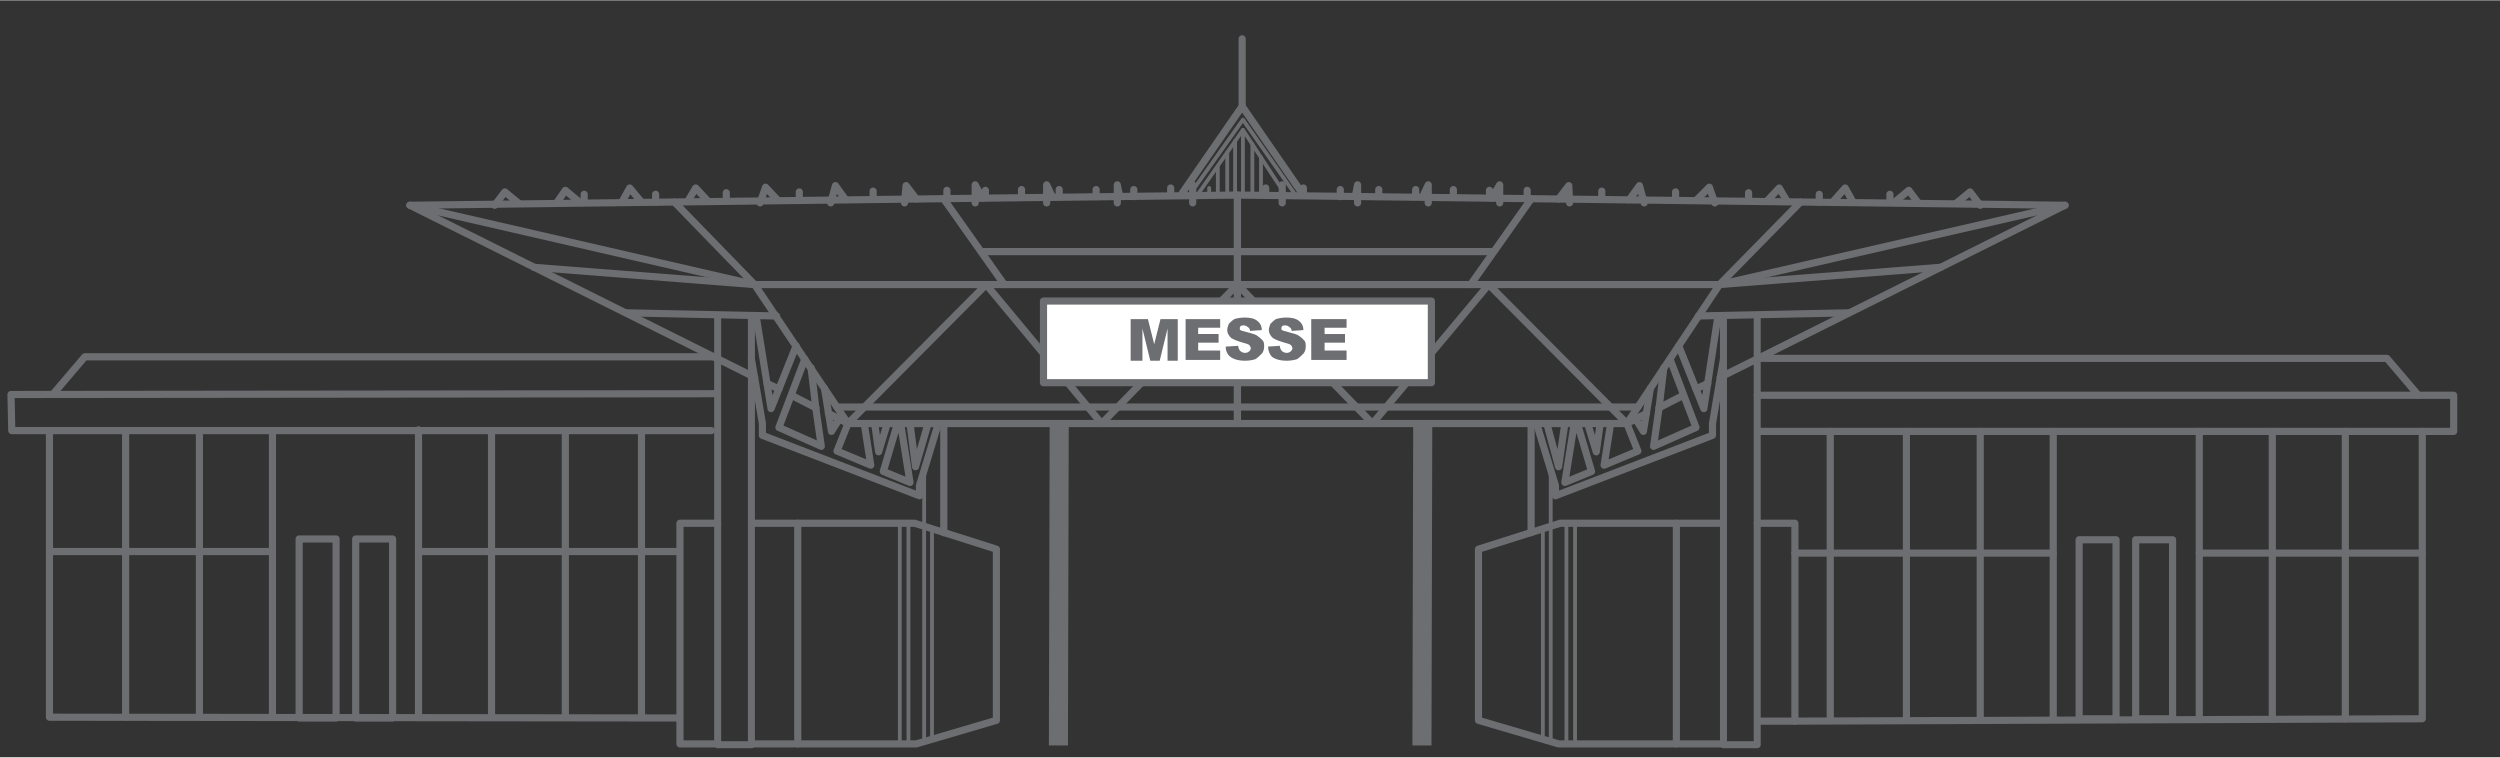<?xml version="1.0" encoding="utf-8"?>
<svg xmlns="http://www.w3.org/2000/svg" xmlns:xlink="http://www.w3.org/1999/xlink" version="1.1" id="Ebene_1" x="0px" y="0px" viewBox="0 0 318.4 96.4" style="enable-background:new 0 0 318.4 96.4;" xml:space="preserve" width="495" height="150">
<rect x="0" y="0" width="318.4" height="96.4" fill="#333333" stroke="none"/>
<style type="text/css">
	.st0{fill:none;stroke:#6D6E71;stroke-width:2.431;stroke-linejoin:round;stroke-miterlimit:10;}
	.st1{fill:none;stroke:#6D6E71;stroke-width:0.911;stroke-linecap:round;stroke-linejoin:round;stroke-miterlimit:10;}
	.st2{fill:none;stroke:#6D6E71;stroke-width:0.892;stroke-linecap:round;stroke-linejoin:round;stroke-miterlimit:10;}
	.st3{fill:none;stroke:#6D6E71;stroke-width:0.486;stroke-linecap:round;stroke-linejoin:round;stroke-miterlimit:10;}
	.st4{fill:#FFFFFF;stroke:#6D6E71;stroke-width:0.911;stroke-linecap:round;stroke-linejoin:round;stroke-miterlimit:10;}
	.st5{enable-background:new    ;}
	.st6{fill:#6D6E71;}
</style>
<g id="Layer_16">
</g>
<g id="Dopelements_00000078025084723168112130000005749217395978568895_">
</g>
<g id="Dopelements">
</g>
<g id="Messe">
</g>
<g id="Parkbühne">
</g>
<g id="Stadthalle">
</g>
<g id="Getec-Arena">
</g>
<g id="Elbauenpark">
</g>
<g id="Jahrtausendturm">
</g>
<g id="Albinmüller-Turm">
</g>
<g id="Amo_00000034079213632560614240000007414776632623324062_">
</g>
<g id="MDCC-Arena">
	<g>
		<line class="st0" x1="134.9" y1="54" x2="134.8" y2="94.9"/>
		<line class="st0" x1="181.2" y1="53.9" x2="181.1" y2="94.9"/>
		<g>
			<line class="st1" x1="217.5" y1="48.8" x2="216" y2="49.5"/>
			<polyline class="st1" points="209.7,52.6 207.2,53.9 157.6,53.9 157.6,24.8 263,26.1 219.1,48    "/>
			<line class="st1" x1="214.4" y1="50.3" x2="211.3" y2="51.9"/>
			<polyline class="st1" points="157.6,36.2 219,36.2 207.2,53.9 189.6,36.2 174.8,53.9 157.6,36.2    "/>
			<line class="st1" x1="157.6" y1="32" x2="190.1" y2="32"/>
			<line class="st1" x1="187.3" y1="36.2" x2="195" y2="25.3"/>
			<line class="st1" x1="219" y1="36.2" x2="229.3" y2="25.7"/>
			<line class="st1" x1="263" y1="26.1" x2="219" y2="36.2"/>
			<line class="st1" x1="247.2" y1="34" x2="219" y2="36.2"/>
			<line class="st1" x1="216.3" y1="40.2" x2="235.4" y2="39.8"/>
			<line class="st1" x1="163.3" y1="23.5" x2="163.3" y2="25.8"/>
			<polyline class="st1" points="172.9,25.8 172.9,23.5 172.6,25    "/>
			<polyline class="st1" points="181.9,25.8 181.9,23.5 181.2,25    "/>
			<polyline class="st1" points="190,25.2 191,23.5 191,25.8    "/>
			<polyline class="st1" points="198.5,25.3 199.8,23.6 199.9,25.8    "/>
			<polyline class="st1" points="207.5,25.4 208.8,23.6 209.4,25.8    "/>
			<polyline class="st1" points="216.1,25.4 217.7,23.8 218.4,25.8    "/>
			<path class="st1" d="M225,25.6c0.1-0.1,1.6-1.7,1.6-1.7l1,1.7"/>
			<polyline class="st1" points="233.4,25.7 235,23.9 236,25.7    "/>
			<polyline class="st1" points="241.3,25.7 243.1,24.2 244.3,25.8    "/>
			<polyline class="st1" points="249.2,25.8 250.9,24.4 252.2,26.1    "/>
			<line class="st1" x1="161.2" y1="23.9" x2="161.2" y2="24.8"/>
			<line class="st1" x1="166" y1="23.9" x2="166" y2="24.8"/>
			<line class="st1" x1="170.7" y1="24.1" x2="170.7" y2="25"/>
			<line class="st1" x1="175.6" y1="24.1" x2="175.6" y2="25"/>
			<line class="st1" x1="180.3" y1="24.1" x2="180.3" y2="25"/>
			<line class="st1" x1="185.1" y1="24.1" x2="185.1" y2="25"/>
			<line class="st1" x1="189.7" y1="24.2" x2="189.7" y2="25.1"/>
			<line class="st1" x1="194.5" y1="24.2" x2="194.5" y2="25.3"/>
			<line class="st1" x1="204" y1="24.3" x2="204" y2="25.3"/>
			<line class="st1" x1="213.4" y1="24.4" x2="213.4" y2="25.4"/>
			<line class="st1" x1="222.7" y1="24.5" x2="222.7" y2="25.5"/>
			<line class="st1" x1="231.7" y1="24.7" x2="231.7" y2="25.7"/>
			<line class="st1" x1="240.7" y1="24.7" x2="240.7" y2="25.7"/>
			<polyline class="st2" points="219.5,40.3 219.5,94.8 223.8,94.8 223.8,40.2    "/>
			<polyline class="st1" points="219.5,94.7 198.5,94.7 188.3,91.7 188.3,69.9 198.7,66.6 219.5,66.6    "/>
			<polyline class="st1" points="223.8,66.6 228.6,66.6 228.6,91.8 224,91.8    "/>
			<line class="st1" x1="213.5" y1="66.6" x2="213.5" y2="94.7"/>
			<line class="st3" x1="199.5" y1="66.6" x2="199.5" y2="94.7"/>
			<line class="st3" x1="200.6" y1="66.6" x2="200.6" y2="94.7"/>
			<line class="st3" x1="196.5" y1="67.3" x2="196.5" y2="94"/>
			<line class="st1" x1="219.1" y1="48" x2="219.5" y2="45.7"/>
			<polyline class="st1" points="219.1,48 218.1,53.9 218.1,55.4 198.1,63.1 198.1,61.8 195.7,53.9    "/>
			<line class="st1" x1="211.3" y1="51.9" x2="211.9" y2="46.8"/>
			<polyline class="st1" points="212.7,45.7 216,54.4 210.6,56.8 211.3,51.9    "/>
			<polyline class="st1" points="213.8,44 217,52 218.8,40.2    "/>
			<polyline class="st1" points="207.2,53.9 208.6,57.4 204.3,59.2 205.1,54.1    "/>
			<polyline class="st1" points="200.9,53.9 202.7,60 199.3,61.4 200.5,53.9    "/>
			<polyline class="st1" points="197,53.9 198.5,59.4 199.3,53.9    "/>
			<polyline class="st1" points="202.2,53.9 203.3,57.5 203.8,53.9    "/>
			<polyline class="st1" points="208.3,53.3 209.3,54.9 210.2,49.4    "/>
			<line class="st1" x1="195" y1="53.9" x2="195" y2="67.8"/>
			<polyline class="st3" points="197.5,60 197.5,67 197.5,94.4    "/>
		</g>
		<g>
			<line class="st1" x1="97.7" y1="48.8" x2="99.2" y2="49.5"/>
			<polyline class="st1" points="105.5,52.6 108,53.9 157.6,53.9 157.6,24.8 52.2,26.1 96.1,48    "/>
			<line class="st1" x1="100.8" y1="50.3" x2="103.9" y2="51.9"/>
			<polyline class="st1" points="157.6,36.2 96.1,36.2 108,53.9 125.6,36.2 140.3,53.9 157.6,36.2    "/>
			<line class="st1" x1="157.6" y1="32" x2="125" y2="32"/>
			<line class="st1" x1="127.9" y1="36.2" x2="120.2" y2="25.3"/>
			<line class="st1" x1="96.1" y1="36.2" x2="85.9" y2="25.7"/>
			<line class="st1" x1="52.2" y1="26.1" x2="96.1" y2="36.2"/>
			<line class="st1" x1="68" y1="34" x2="96.1" y2="36.2"/>
			<line class="st1" x1="98.9" y1="40.2" x2="79.8" y2="39.8"/>
			<line class="st1" x1="151.9" y1="23.5" x2="151.9" y2="25.8"/>
			<polyline class="st1" points="142.3,25.8 142.3,23.5 142.6,25    "/>
			<polyline class="st1" points="133.3,25.8 133.3,23.5 134,25    "/>
			<polyline class="st1" points="125.1,25.2 124.2,23.5 124.2,25.8    "/>
			<polyline class="st1" points="116.7,25.3 115.4,23.6 115.2,25.8    "/>
			<polyline class="st1" points="107.7,25.4 106.4,23.6 105.8,25.8    "/>
			<polyline class="st1" points="99,25.4 97.5,23.8 96.8,25.8    "/>
			<path class="st1" d="M90.2,25.6c-0.1-0.1-1.6-1.7-1.6-1.7l-1,1.7"/>
			<polyline class="st1" points="81.7,25.7 80.2,23.9 79.2,25.7    "/>
			<polyline class="st1" points="73.8,25.7 72,24.2 70.9,25.8    "/>
			<polyline class="st1" points="66,25.8 64.3,24.4 63,26.1    "/>
			<line class="st3" x1="154" y1="23.9" x2="154" y2="24.8"/>
			<line class="st1" x1="149.1" y1="23.9" x2="149.1" y2="24.8"/>
			<line class="st1" x1="144.4" y1="24.1" x2="144.4" y2="25"/>
			<line class="st1" x1="139.6" y1="24.1" x2="139.6" y2="25"/>
			<line class="st1" x1="134.9" y1="24.1" x2="134.9" y2="25"/>
			<line class="st1" x1="130.1" y1="24.1" x2="130.1" y2="25"/>
			<line class="st1" x1="125.5" y1="24.2" x2="125.5" y2="25.1"/>
			<line class="st1" x1="120.6" y1="24.2" x2="120.6" y2="25.3"/>
			<line class="st1" x1="111.2" y1="24.3" x2="111.2" y2="25.3"/>
			<line class="st1" x1="101.8" y1="24.4" x2="101.8" y2="25.4"/>
			<line class="st1" x1="92.5" y1="24.5" x2="92.5" y2="25.5"/>
			<line class="st1" x1="83.5" y1="24.7" x2="83.5" y2="25.7"/>
			<line class="st1" x1="74.4" y1="24.7" x2="74.4" y2="25.7"/>
			<polyline class="st2" points="95.7,40.3 95.7,94.8 91.4,94.8 91.4,40.2    "/>
			<polyline class="st1" points="95.7,94.7 116.7,94.7 126.9,91.7 126.9,69.9 116.5,66.6 95.7,66.6    "/>
			<polyline class="st1" points="91.4,66.6 86.6,66.6 86.6,94.7 91.4,94.7    "/>
			<line class="st1" x1="101.6" y1="66.6" x2="101.6" y2="94.7"/>
			<line class="st3" x1="115.7" y1="66.6" x2="115.7" y2="94.7"/>
			<line class="st3" x1="114.6" y1="66.6" x2="114.6" y2="94.7"/>
			<line class="st3" x1="118.7" y1="67.3" x2="118.7" y2="94"/>
			<line class="st1" x1="96.1" y1="48" x2="95.7" y2="45.7"/>
			<polyline class="st1" points="96.1,48 97.1,53.9 97.1,55.4 117.1,63.1 117.1,61.8 119.5,53.9    "/>
			<line class="st1" x1="103.9" y1="51.9" x2="103.3" y2="46.8"/>
			<polyline class="st1" points="102.5,45.7 99.2,54.4 104.6,56.8 103.9,51.9    "/>
			<polyline class="st1" points="101.4,44 98.2,52 96.3,40.2    "/>
			<polyline class="st1" points="108,53.9 106.6,57.4 110.9,59.2 110.1,54.1    "/>
			<polyline class="st1" points="114.3,53.9 112.5,60 115.9,61.4 114.7,53.9    "/>
			<polyline class="st1" points="118.2,53.9 116.6,59.4 115.9,53.9    "/>
			<polyline class="st1" points="113,53.9 111.9,57.5 111.4,53.9    "/>
			<polyline class="st1" points="106.9,53.3 105.9,54.9 105,49.4    "/>
			<line class="st1" x1="120.2" y1="53.9" x2="120.2" y2="67.8"/>
			<polyline class="st3" points="117.7,60 117.7,67 117.7,94.4    "/>
		</g>
		<polyline class="st1" points="166,24.8 158.2,13.5 150.6,24.5   "/>
		<polyline class="st3" points="152.7,24.5 158.3,16.5 163.8,24.9   "/>
		<polyline class="st3" points="151.7,24.5 158.3,15.2 165,24.8   "/>
		<line class="st3" x1="155.1" y1="24.5" x2="155.1" y2="21.3"/>
		<line class="st3" x1="156.3" y1="24.5" x2="156.3" y2="19.4"/>
		<line class="st3" x1="157.3" y1="24.5" x2="157.3" y2="17.9"/>
		<line class="st3" x1="158.3" y1="24.6" x2="158.3" y2="16.5"/>
		<line class="st3" x1="159.5" y1="18.3" x2="159.5" y2="24.6"/>
		<line class="st3" x1="160.6" y1="20" x2="160.6" y2="24.8"/>
		<line class="st1" x1="158.2" y1="13.5" x2="158.2" y2="4.9"/>
		<line class="st1" x1="106.6" y1="51.8" x2="208.6" y2="51.8"/>
		<rect x="132.9" y="38.3" class="st4" width="49.4" height="10.4"/>
		<g>
			<polyline class="st1" points="224.2,54.9 308.5,54.9 308.5,91.5 228.6,91.8    "/>
			<line class="st1" x1="242.8" y1="54.9" x2="242.8" y2="91.5"/>
			<line class="st1" x1="261.5" y1="54.9" x2="261.5" y2="91.5"/>
			<line class="st1" x1="280.1" y1="54.9" x2="280.1" y2="91.5"/>
			<line class="st1" x1="298.7" y1="54.9" x2="298.7" y2="91.5"/>
			<line class="st1" x1="228.6" y1="70.4" x2="261.5" y2="70.4"/>
			<line class="st1" x1="280.1" y1="70.4" x2="308.5" y2="70.4"/>
			<line class="st1" x1="233.1" y1="54.9" x2="233.1" y2="91.5"/>
			<line class="st1" x1="252.2" y1="54.9" x2="252.2" y2="91.5"/>
			<line class="st1" x1="289.4" y1="54.9" x2="289.4" y2="91.5"/>
			<polyline class="st1" points="308.5,54.9 312.5,54.9 312.5,50.3 223.8,50.3    "/>
			<polyline class="st1" points="223.9,45.6 304,45.6 308,50.3    "/>
			<rect x="264.8" y="68.7" class="st1" width="4.7" height="22.8"/>
			<rect x="272" y="68.7" class="st1" width="4.7" height="22.8"/>
		</g>
		<g>
			<polyline class="st1" points="90.6,54.8 6.3,54.8 6.3,91.3 86.5,91.4    "/>
			<line class="st1" x1="72" y1="54.8" x2="72" y2="91.3"/>
			<line class="st1" x1="53.3" y1="54.7" x2="53.3" y2="91.3"/>
			<line class="st1" x1="34.7" y1="54.8" x2="34.7" y2="91.3"/>
			<line class="st1" x1="16" y1="54.8" x2="16" y2="91.3"/>
			<line class="st1" x1="86.2" y1="70.2" x2="53.3" y2="70.2"/>
			<line class="st1" x1="34.7" y1="70.2" x2="6.3" y2="70.2"/>
			<line class="st1" x1="81.7" y1="54.8" x2="81.7" y2="91.3"/>
			<line class="st1" x1="62.6" y1="54.8" x2="62.6" y2="91.3"/>
			<line class="st1" x1="25.4" y1="54.8" x2="25.4" y2="91.3"/>
			<polyline class="st1" points="91,50.1 1.4,50.2 1.5,54.8 6.3,54.8    "/>
			<polyline class="st1" points="90.8,45.4 10.8,45.4 6.8,50.1    "/>
			<rect x="45.3" y="68.6" class="st1" width="4.7" height="22.8"/>
			<rect x="38.1" y="68.6" class="st1" width="4.7" height="22.8"/>
		</g>
		<g>
			<g class="st5">
				<path class="st6" d="M144,40.6h2.2l0.8,3.2l0.8-3.2h2.2v5.3h-1.3v-4.1l-1,4.1h-1.2l-1-4.1v4.1H144V40.6z"/>
				<path class="st6" d="M151,40.6h4.4v1.1h-2.8v0.8h2.6v1.1h-2.6v1h2.8v1.2H151V40.6z"/>
				<path class="st6" d="M156.1,44.1l1.6-0.1c0,0.3,0.1,0.4,0.2,0.6c0.2,0.2,0.4,0.3,0.7,0.3c0.2,0,0.4-0.1,0.5-0.2s0.2-0.2,0.2-0.4      c0-0.1-0.1-0.3-0.2-0.4c-0.1-0.1-0.4-0.2-0.8-0.3c-0.7-0.2-1.2-0.4-1.5-0.6c-0.3-0.3-0.5-0.6-0.5-1c0-0.3,0.1-0.5,0.2-0.8      c0.2-0.2,0.4-0.4,0.7-0.6c0.3-0.1,0.8-0.2,1.3-0.2c0.7,0,1.2,0.1,1.6,0.4c0.4,0.3,0.6,0.7,0.6,1.2l-1.5,0.1      c0-0.2-0.1-0.4-0.3-0.5c-0.1-0.1-0.3-0.2-0.5-0.2c-0.2,0-0.3,0-0.4,0.1c-0.1,0.1-0.1,0.2-0.1,0.3c0,0.1,0,0.2,0.1,0.2      c0.1,0.1,0.3,0.1,0.6,0.2c0.7,0.2,1.2,0.3,1.5,0.5c0.3,0.2,0.5,0.4,0.7,0.6s0.2,0.5,0.2,0.8c0,0.3-0.1,0.7-0.3,0.9      s-0.5,0.5-0.8,0.7c-0.3,0.1-0.8,0.2-1.3,0.2c-0.9,0-1.5-0.2-1.9-0.5C156.3,45.1,156.1,44.6,156.1,44.1z"/>
				<path class="st6" d="M161.5,44.1L163,44c0,0.3,0.1,0.4,0.2,0.6c0.2,0.2,0.4,0.3,0.7,0.3c0.2,0,0.4-0.1,0.5-0.2s0.2-0.2,0.2-0.4      c0-0.1-0.1-0.3-0.2-0.4c-0.1-0.1-0.4-0.2-0.8-0.3c-0.7-0.2-1.2-0.4-1.5-0.6c-0.3-0.3-0.5-0.6-0.5-1c0-0.3,0.1-0.5,0.2-0.8      c0.2-0.2,0.4-0.4,0.7-0.6c0.3-0.1,0.8-0.2,1.3-0.2c0.7,0,1.2,0.1,1.6,0.4c0.4,0.3,0.6,0.7,0.6,1.2l-1.5,0.1      c0-0.2-0.1-0.4-0.3-0.5c-0.1-0.1-0.3-0.2-0.5-0.2c-0.2,0-0.3,0-0.4,0.1c-0.1,0.1-0.1,0.2-0.1,0.3c0,0.1,0,0.2,0.1,0.2      c0.1,0.1,0.3,0.1,0.6,0.2c0.7,0.2,1.2,0.3,1.5,0.5s0.5,0.4,0.7,0.6s0.2,0.5,0.2,0.8c0,0.3-0.1,0.7-0.3,0.9s-0.5,0.5-0.8,0.7      c-0.3,0.1-0.8,0.2-1.3,0.2c-0.9,0-1.5-0.2-1.9-0.5C161.7,45.1,161.5,44.6,161.5,44.1z"/>
				<path class="st6" d="M167.1,40.6h4.4v1.1h-2.8v0.8h2.6v1.1h-2.6v1h2.8v1.2h-4.5V40.6z"/>
			</g>
		</g>
	</g>
</g>
<g id="Hubbrücke">
</g>
<g id="Seebühne">
</g>
<g id="Johanniskirche_00000001662822232333005150000014758519670313137034_">
</g>
<g id="Hyparschale">
</g>
<g id="Rulers">
</g>
<g id="Layer_18">
</g>
<g id="Boden">
</g>
</svg>

